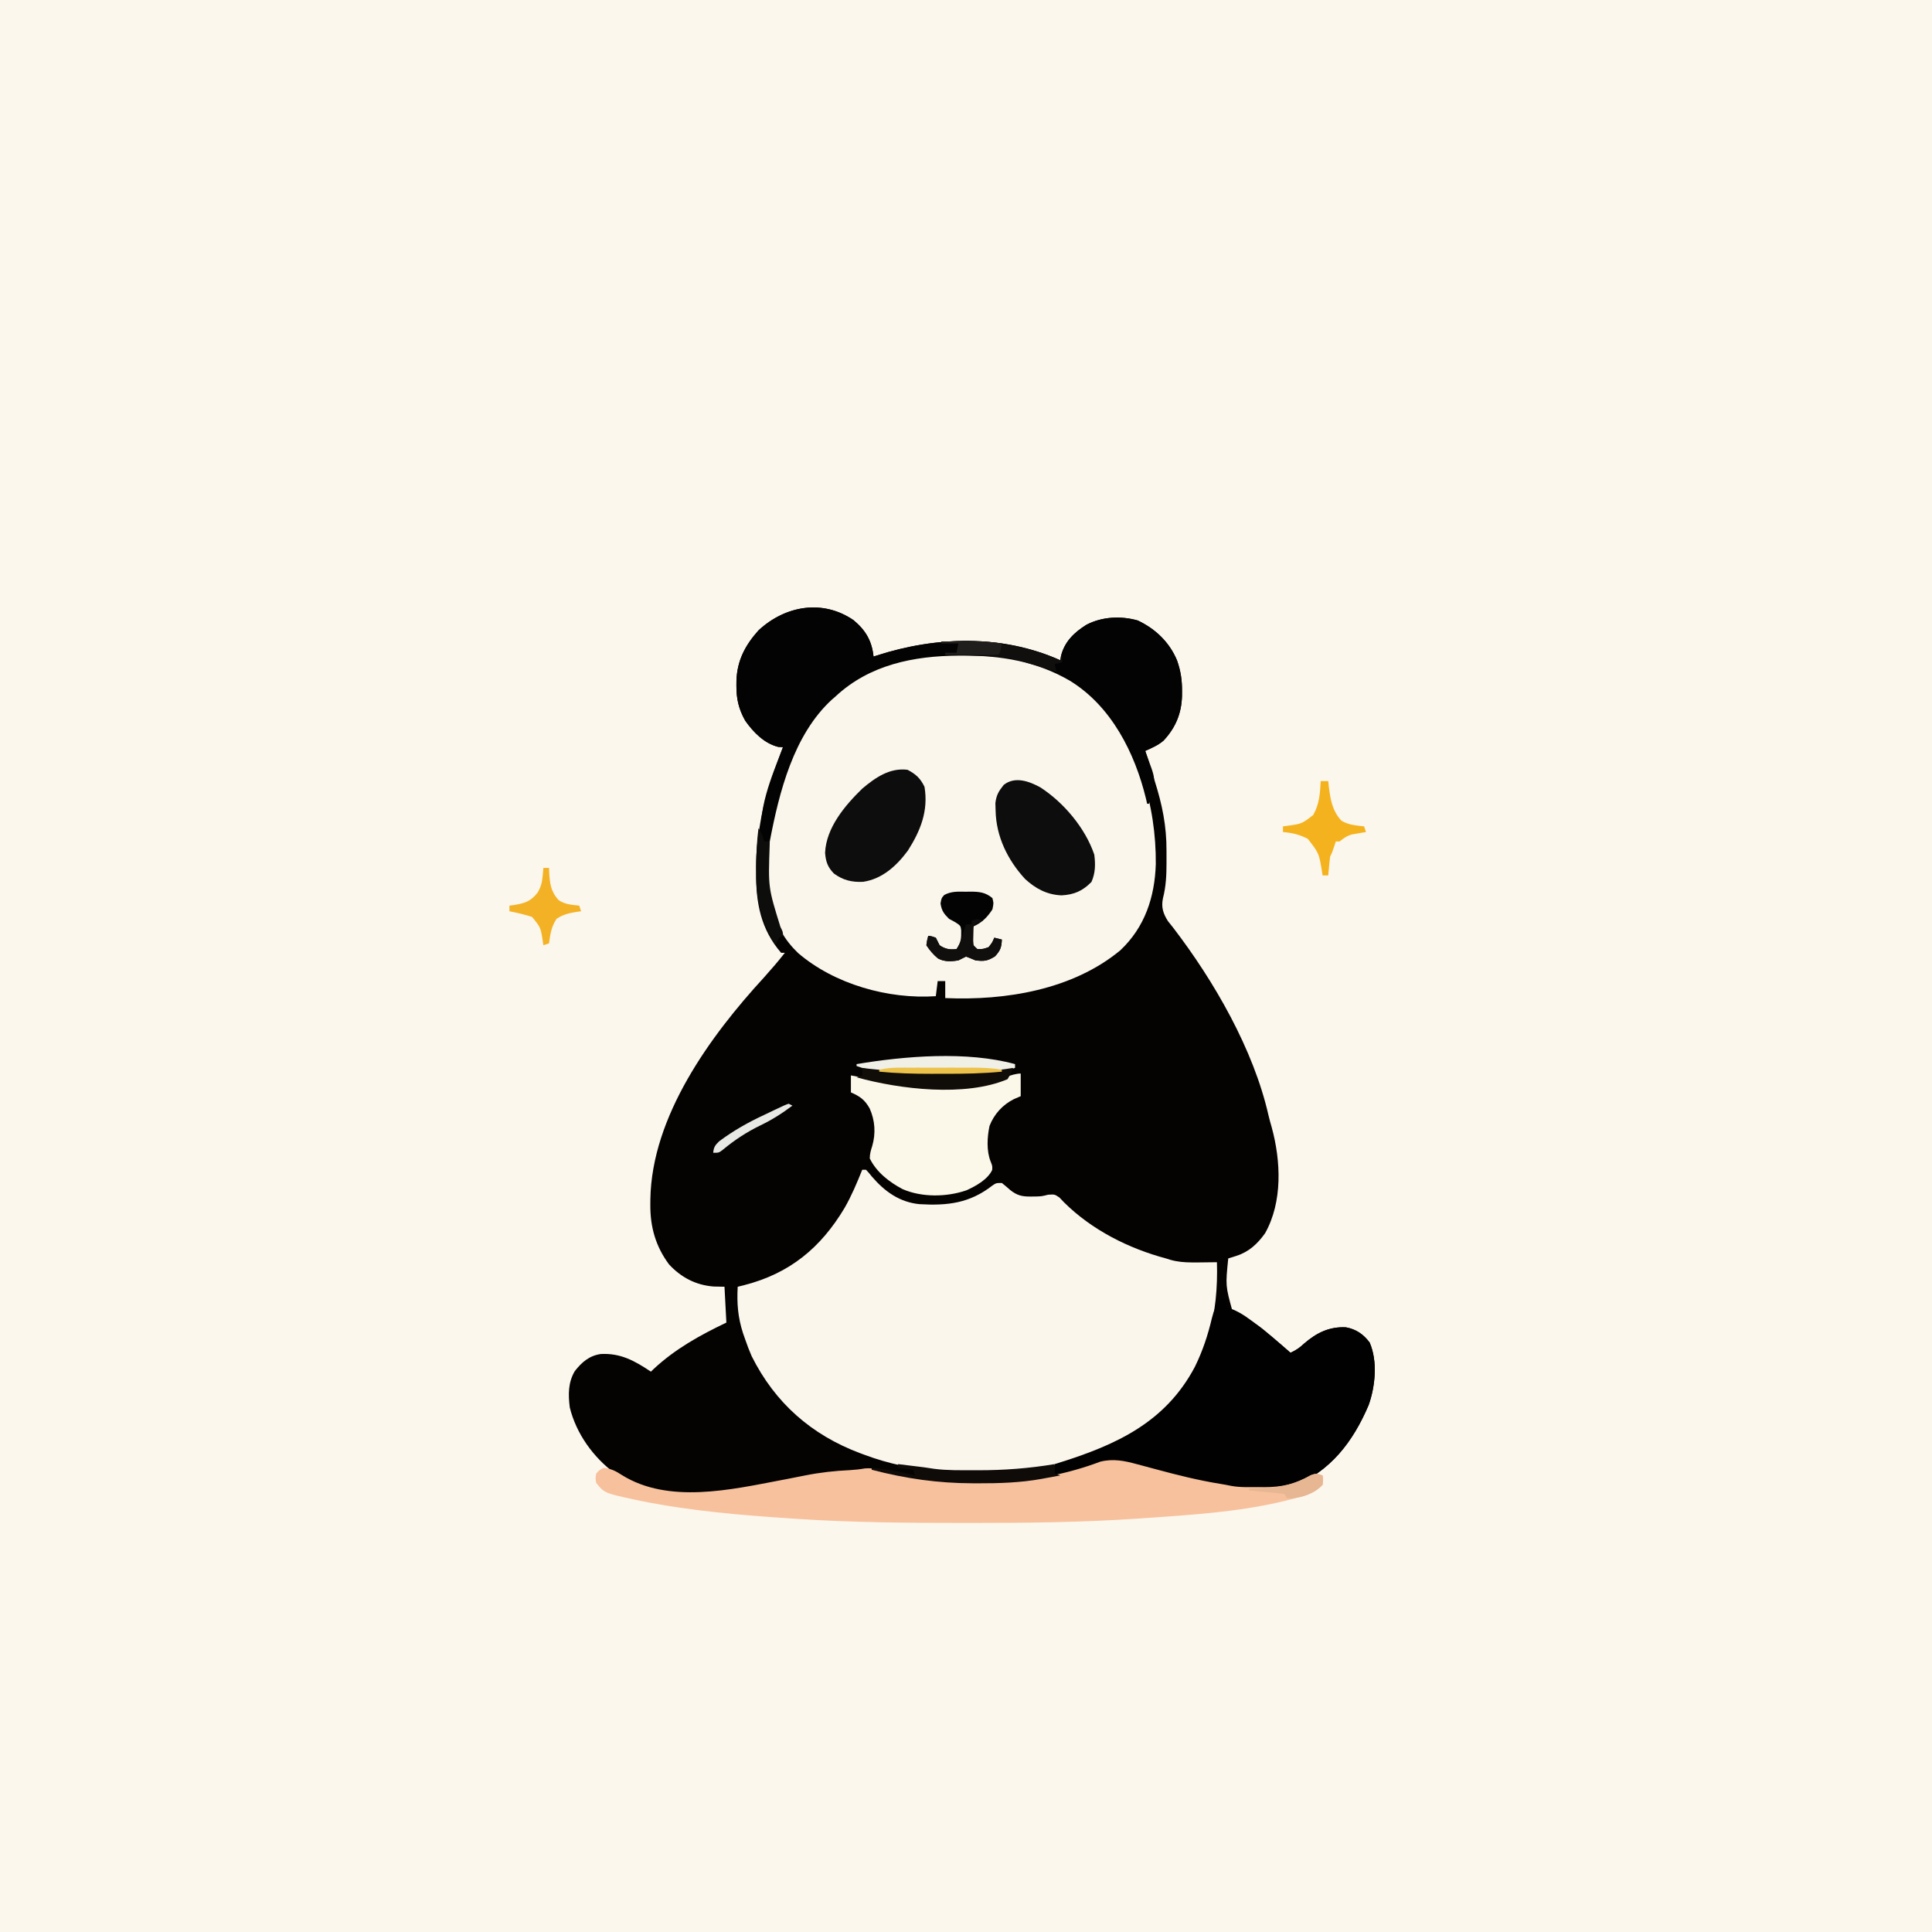 <svg version="1.1" xmlns="http://www.w3.org/2000/svg" width="1024" height="1024">
<rect width="100%" height="100%" fill="#808080" stroke="none"/>
<path d="M0 0 C337.92 0 675.84 0 1024 0 C1024 337.92 1024 675.84 1024 1024 C686.08 1024 348.16 1024 0 1024 C0 686.08 0 348.16 0 0 Z " fill="#FCF7EC" transform="translate(0,0)"/>
<path d="M0 0 C6.44 5.33 9.75 11.01 10.62 19.31 C11.41 19.06 11.41 19.06 12.21 18.79 C43.68 8.59 78.89 7.42 109.62 21.31 C109.74 20.58 109.85 19.85 109.97 19.09 C111.76 11.5 116.96 6.52 123.38 2.5 C131.58 -1.84 141.73 -2.38 150.68 0.19 C160.09 4.64 167.46 11.72 171.48 21.35 C173.43 26.88 174.17 31.84 174.12 37.69 C174.12 38.52 174.12 39.34 174.11 40.2 C173.85 49.41 170.75 57 164.39 63.76 C162.5 65.43 160.7 66.42 158.43 67.5 C157.71 67.85 157 68.19 156.26 68.55 C155.72 68.8 155.18 69.05 154.62 69.31 C154.89 70.14 155.15 70.96 155.42 71.82 C156.4 74.93 157.38 78.04 158.36 81.15 C158.78 82.49 159.2 83.83 159.63 85.17 C163.61 97.73 165.96 109.03 165.89 122.24 C165.88 124.37 165.89 126.5 165.9 128.63 C165.9 135.12 165.64 141.13 164.01 147.43 C163.03 152.22 164.12 155.51 166.67 159.54 C167.56 160.68 168.46 161.81 169.38 162.94 C191.08 191.23 212.04 227.48 219.98 262.57 C220.47 264.63 221.03 266.67 221.63 268.7 C226.56 286.65 227.5 308.27 218.17 324.91 C214.18 330.54 209.58 334.84 202.93 336.95 C202.12 337.21 201.31 337.47 200.48 337.73 C199.87 337.92 199.26 338.12 198.62 338.31 C197.16 352.79 197.16 352.79 200.87 366.28 C204.03 369.22 207.82 370.82 211.78 372.45 C214.75 373.84 217.08 375.88 219.56 378 C220.43 378.73 221.31 379.47 222.2 380.23 C223 380.91 223.8 381.6 224.62 382.31 C225.36 382.94 226.1 383.57 226.86 384.21 C228.45 385.57 230.04 386.94 231.62 388.31 C234.45 387.02 236.51 385.64 238.75 383.5 C245.37 377.77 252.11 374.38 261.01 374.82 C266.47 375.84 270.25 378.49 273.56 382.88 C277.89 392.81 276.56 406.09 273.02 416.06 C264.65 435.64 252.8 451.15 232.62 459.31 C218.67 462.8 202.33 460.88 188.62 457.31 C186.17 456.86 183.71 456.42 181.25 456 C168.92 453.79 156.65 450.69 144.63 447.16 C137.98 445.29 133.66 446.16 127.31 448.56 C97.75 459.69 56.33 462.49 25.73 454 C5.07 448.27 -13.47 451.96 -34.16 455.98 C-101.49 469.08 -101.49 469.08 -126.38 452.31 C-137.9 443.71 -146.88 431.37 -150.38 417.31 C-151.24 410.51 -151.3 404.06 -147.72 398.03 C-144.02 393.29 -140.03 389.83 -133.95 388.97 C-123.45 388.4 -115.97 392.58 -107.38 398.31 C-106.66 397.62 -106.66 397.62 -105.93 396.91 C-94.48 386.24 -81.41 379.02 -67.38 372.31 C-67.7 366.04 -68.03 359.77 -68.38 353.31 C-70.29 353.27 -72.21 353.23 -74.19 353.19 C-83.61 352.45 -91.39 348.38 -97.81 341.43 C-104.9 331.83 -107.76 321.63 -107.69 309.88 C-107.68 308.42 -107.68 308.42 -107.67 306.93 C-106.94 262.97 -76.06 220.49 -47.38 189.31 C-43.59 185.07 -39.88 180.79 -36.38 176.31 C-37.03 176.31 -37.69 176.31 -38.38 176.31 C-49.09 163.91 -51.73 149.95 -51.62 134.06 C-51.64 132.36 -51.64 132.36 -51.65 130.61 C-51.63 122.68 -50.79 115.12 -49.38 107.31 C-49.16 106.09 -48.95 104.87 -48.73 103.61 C-46.19 91.12 -41.89 79.21 -37.38 67.31 C-38.2 67.27 -39.02 67.23 -39.88 67.19 C-47.32 65.33 -53.03 59.46 -57.38 53.31 C-60.84 47.17 -62.12 41.64 -62.06 34.62 C-62.06 33.76 -62.05 32.89 -62.04 31.99 C-61.65 21.35 -57.41 13.3 -50.31 5.38 C-36.16 -7.68 -16.41 -11.22 0 0 Z " fill="#040302" transform="translate(452.375,328.688)"/>
<path d="M0 0 C1.13 -0.01 1.13 -0.01 2.29 -0.01 C27.69 -0.08 52.22 6.36 70.81 24.56 C92.99 47.22 102.49 80.47 102.22 111.48 C101.67 128.98 96.44 144.89 83.45 157.15 C58.19 178.12 22.52 183.91 -9.38 182.5 C-9.38 179.53 -9.38 176.56 -9.38 173.5 C-10.69 173.5 -12.01 173.5 -13.38 173.5 C-13.87 177.46 -13.87 177.46 -14.38 181.5 C-39.57 183.21 -68.12 175.16 -87.38 158.62 C-94.56 151.73 -98.82 144.07 -101.38 134.5 C-101.72 133.32 -102.07 132.14 -102.43 130.92 C-109.69 101.38 -97.56 64.65 -82.57 39.41 C-79.87 35.08 -76.85 31.23 -73.38 27.5 C-72.68 26.73 -71.98 25.95 -71.27 25.15 C-65.92 19.47 -60.18 15.29 -53.38 11.5 C-51.98 10.71 -51.98 10.71 -50.56 9.91 C-34.57 1.72 -17.69 0.03 0 0 Z " fill="#FAF6EB" transform="translate(510.375,346.5)"/>
<path d="M0 0 C0.66 0 1.32 0 2 0 C3.45 1.54 3.45 1.54 5.12 3.62 C11.88 11.49 19.76 17.2 30.35 18.23 C45.16 19.11 56.96 17.75 68.94 8.39 C71 7 71 7 74 7 C75.49 8.21 76.98 9.42 78.4 10.71 C81.97 13.59 84.74 14.26 89.31 14.19 C90.67 14.18 90.67 14.18 92.05 14.17 C95.12 14.07 95.12 14.07 98.54 13.22 C102 13 102 13 104.56 14.74 C105.77 16.01 105.77 16.01 107 17.31 C121.68 31.87 141.17 41.72 161 47 C161.78 47.24 162.56 47.49 163.37 47.74 C167.07 48.79 170.71 49.09 174.54 49.11 C175.37 49.12 176.19 49.12 177.04 49.13 C180.69 49.12 184.34 49.07 188 49 C188.8 76.15 183.21 100.93 165 122 C164.11 123.12 164.11 123.12 163.21 124.27 C144.18 147.47 110.53 156.73 81.94 159.69 C54.71 161.85 26.77 160.74 1 151 C0.29 150.74 -0.41 150.48 -1.14 150.21 C-27 140.49 -46.22 123.56 -58.6 98.8 C-59.87 95.89 -60.97 92.99 -62 90 C-62.39 88.89 -62.78 87.78 -63.18 86.64 C-65.91 78.16 -66.49 70.87 -66 62 C-64.83 61.71 -63.66 61.42 -62.45 61.12 C-38.51 54.96 -22.05 41.47 -9.38 20.27 C-5.66 13.79 -2.78 6.93 0 0 Z " fill="#FBF6EC" transform="translate(457,620)"/>
<path d="M0 0 C0.99 0.5 0.99 0.5 2 1 C2 2.32 2 3.64 2 5 C2.86 5.24 3.71 5.48 4.59 5.73 C8.33 7.12 11.31 9.03 14.5 11.38 C15.39 12.02 15.39 12.02 16.3 12.68 C23.18 17.74 29.6 23.34 36 29 C38.82 27.71 40.88 26.32 43.12 24.19 C49.75 18.45 56.49 15.07 65.38 15.51 C70.84 16.53 74.62 19.18 77.94 23.56 C82.27 33.5 80.93 46.78 77.39 56.75 C69.02 76.33 57.18 91.84 37 100 C23.05 103.48 6.71 101.57 -7 98 C-9.46 97.55 -11.91 97.11 -14.38 96.69 C-26.7 94.48 -38.98 91.37 -50.99 87.84 C-57.84 85.92 -62.17 86.94 -68.69 89.44 C-75.5 92.05 -81.74 92.87 -89 93 C-89 91.35 -89 89.7 -89 88 C-88.27 87.77 -87.54 87.55 -86.79 87.32 C-56.24 77.77 -30.26 65.83 -14.71 36.48 C-10.59 28.12 -7.81 19.73 -5.68 10.68 C-4.8 7.2 -3.63 4.19 -2 1 C-1.34 0.67 -0.68 0.34 0 0 Z " fill="#020101" transform="translate(648,688)"/>
<path d="M0 0 C6.44 5.33 9.75 11.01 10.62 19.31 C11.15 19.14 11.67 18.97 12.21 18.79 C43.68 8.59 78.89 7.42 109.62 21.31 C109.8 20.21 109.8 20.21 109.97 19.09 C111.76 11.5 116.96 6.52 123.38 2.5 C131.58 -1.84 141.73 -2.38 150.68 0.19 C160.09 4.64 167.46 11.72 171.48 21.35 C173.43 26.88 174.17 31.84 174.12 37.69 C174.12 38.52 174.12 39.34 174.11 40.2 C173.85 49.52 170.65 56.99 164.32 63.88 C161.37 66.38 158.16 67.79 154.62 69.31 C155 70.34 155.37 71.36 155.75 72.42 C156.23 73.78 156.71 75.14 157.19 76.5 C157.43 77.17 157.68 77.85 157.94 78.54 C159.33 82.56 159.91 85.24 158.62 89.31 C158.45 90.05 158.27 90.79 158.09 91.55 C157.6 93.47 157.11 95.39 156.62 97.31 C156.29 97.31 155.97 97.31 155.62 97.31 C155.43 96.44 155.23 95.56 155.03 94.66 C149.1 70.28 136.65 45.57 114.64 32.09 C97.02 21.83 78.08 18.69 58 18.81 C57.22 18.81 56.43 18.82 55.63 18.82 C31.89 18.95 8.54 23.65 -9.38 40.31 C-10.06 40.9 -10.74 41.49 -11.44 42.1 C-31.81 60.8 -39.41 91.23 -44.38 117.31 C-46.36 117.81 -46.36 117.81 -48.38 118.31 C-51.34 100.79 -43.5 83.45 -37.38 67.31 C-38.2 67.27 -39.02 67.23 -39.88 67.19 C-47.32 65.33 -53.03 59.46 -57.38 53.31 C-60.84 47.17 -62.12 41.64 -62.06 34.62 C-62.06 33.76 -62.05 32.89 -62.04 31.99 C-61.65 21.35 -57.41 13.3 -50.31 5.38 C-36.16 -7.68 -16.41 -11.22 0 0 Z " fill="#030303" transform="translate(452.375,328.688)"/>
<path d="M0 0 C0.81 0.21 1.63 0.43 2.47 0.65 C5.05 1.33 7.64 2.03 10.22 2.73 C21.36 5.73 32.4 8.5 43.78 10.35 C45.84 10.68 47.88 11.05 49.92 11.48 C54.59 12.34 59.36 12.1 64.1 12.11 C65.15 12.12 66.21 12.13 67.29 12.14 C76.81 12.16 83.66 10.55 91.99 5.84 C94.61 4.79 95.69 4.94 98.29 5.92 C98.6 8.17 98.6 8.17 98.29 10.92 C94.62 14.51 90.76 16.07 85.91 17.42 C84.81 17.73 84.81 17.73 83.68 18.05 C57.9 25.05 30.82 26.7 4.29 28.54 C2.95 28.64 2.95 28.64 1.58 28.73 C-28.26 30.8 -58.06 31.12 -87.96 31.11 C-89.44 31.11 -89.44 31.11 -90.95 31.11 C-120.91 31.1 -150.81 30.93 -180.71 28.92 C-181.53 28.86 -182.34 28.81 -183.18 28.76 C-209.9 27 -236.82 24.76 -263.09 19.42 C-264.03 19.23 -264.97 19.04 -265.93 18.84 C-282.35 15.28 -282.35 15.28 -286.71 9.92 C-287.15 7.42 -287.15 7.42 -286.71 4.92 C-285.03 3.04 -285.03 3.04 -282.71 1.92 C-278.84 2.34 -276.31 3.6 -273.09 5.73 C-248.31 21.14 -215.22 13.47 -188.33 8.35 C-187.62 8.22 -186.92 8.08 -186.19 7.95 C-182.8 7.3 -179.41 6.63 -176.02 5.94 C-168.06 4.35 -160.33 3.49 -152.24 3.12 C-149.52 2.96 -147 2.69 -144.33 2.21 C-139.47 1.82 -135.5 2.95 -130.84 4.23 C-95.26 13.21 -53.94 11.65 -19.59 -1.35 C-12.75 -3.09 -6.64 -1.83 0 0 Z " fill="#F7C19D" transform="translate(602.715,776.082)"/>
<path d="M0 0 C0 3.96 0 7.92 0 12 C-1.2 12.52 -2.39 13.03 -3.62 13.56 C-9.57 16.55 -14.12 21.5 -16.54 27.78 C-17.78 33.72 -18.21 41 -15.92 46.68 C-15 49 -15 49 -15.12 51.09 C-17.44 56.12 -23.83 59.67 -28.75 61.88 C-39.24 65.51 -52.38 65.71 -62.64 61.25 C-69.69 57.5 -76.42 52.32 -80 45 C-79.99 42.57 -79.46 40.75 -78.71 38.45 C-76.75 31.72 -77.21 24.87 -80.06 18.5 C-82.62 13.92 -85.23 12.06 -90 10 C-90 7.03 -90 4.06 -90 1 C-88.4 1.29 -86.79 1.58 -85.19 1.88 C-84.18 2.06 -83.16 2.24 -82.12 2.43 C-80.19 2.78 -78.27 3.15 -76.35 3.54 C-57.68 7.28 -37.31 7.32 -18.5 4.69 C-17.65 4.57 -16.79 4.45 -15.91 4.33 C-10.72 3.52 -4.95 0 0 0 Z " fill="#FBF8E9" transform="translate(541,569)"/>
<path d="M0 0 C12.38 8.03 23.82 21.57 28.58 35.67 C29.23 40.85 29.18 45.3 27.08 50.11 C22.41 54.89 17.9 56.88 11.2 57.23 C3.56 56.92 -2.54 53.69 -8.11 48.55 C-17.38 38.47 -23.47 26.01 -23.73 12.3 C-23.77 11.01 -23.81 9.72 -23.85 8.4 C-23.36 4.1 -22.1 2.02 -19.42 -1.33 C-13.44 -6.03 -5.91 -3.23 0 0 Z " fill="#0D0D0D" transform="translate(551.422,417.328)"/>
<path d="M0 0 C4.46 2.32 6.8 4.52 9 9 C11.14 21.71 6.93 32.24 0.22 42.8 C-5.74 50.86 -13.28 57.83 -23.52 59.38 C-29.46 59.66 -34.17 58.55 -39 55 C-42.33 51.58 -43.33 48.65 -43.69 44 C-43.09 30.65 -33.19 18.94 -24 10 C-17.1 4.16 -9.39 -1.19 0 0 Z " fill="#0E0D0D" transform="translate(481,408)"/>
<path d="M0 0 C0.8 -0.01 1.6 -0.02 2.42 -0.04 C7.07 -0.01 10.34 0.27 14.06 3.38 C14.75 6.12 14.75 6.12 14.06 9.38 C11.39 13.5 8.57 16.37 4.06 18.38 C4.01 20 3.97 21.62 3.94 23.25 C3.91 24.15 3.89 25.06 3.87 25.99 C3.82 28.56 3.82 28.56 6.06 30.38 C9.07 30.44 9.07 30.44 12.06 29.38 C13.98 26.93 13.98 26.93 15.06 24.38 C16.38 24.7 17.7 25.04 19.06 25.38 C18.87 29.54 18.29 31.12 15.44 34.25 C11.5 36.73 9.63 36.96 5.06 36.38 C4.18 36 3.29 35.63 2.38 35.25 C1.61 34.96 0.85 34.67 0.06 34.38 C-1.28 35.03 -2.61 35.7 -3.94 36.38 C-7.7 37.03 -11.37 37.24 -14.79 35.36 C-17.33 33.28 -19.12 31.1 -20.94 28.38 C-20.56 25.69 -20.56 25.69 -19.94 23.38 C-18.06 23.62 -18.06 23.62 -15.94 24.38 C-15.25 25.7 -14.59 27.03 -13.94 28.38 C-10.99 30.41 -8.48 30.84 -4.94 30.38 C-2.55 26.79 -2.4 24.73 -2.48 20.52 C-2.78 18.03 -2.78 18.03 -5.69 16.12 C-6.76 15.55 -7.83 14.97 -8.94 14.38 C-11.71 11.6 -12.82 10.14 -13.44 6.25 C-12.94 3.38 -12.94 3.38 -11.46 1.72 C-7.69 -0.29 -4.21 -0.06 0 0 Z " fill="#030303" transform="translate(511.938,472.625)"/>
<path d="M0 0 C1.32 0 2.64 0 4 0 C4.09 0.85 4.17 1.69 4.26 2.56 C5.13 9.61 6.04 15.65 11 21 C14.71 23.24 18.73 23.5 23 24 C23.5 25.49 23.5 25.49 24 27 C23.32 27.11 22.65 27.22 21.95 27.33 C21.06 27.49 20.17 27.65 19.25 27.81 C18.37 27.96 17.49 28.11 16.58 28.27 C13.8 29.06 12.24 30.22 10 32 C9.34 32 8.68 32 8 32 C7.69 32.95 7.38 33.9 7.06 34.88 C6 38 6 38 5 40 C4.77 41.7 4.59 43.41 4.44 45.12 C4.35 46.04 4.27 46.95 4.18 47.88 C4.09 48.93 4.09 48.93 4 50 C3.01 50 2.02 50 1 50 C0.9 49.37 0.8 48.74 0.7 48.09 C-0.89 38.26 -0.89 38.26 -6.79 30.65 C-11.09 28.33 -15.16 27.4 -20 27 C-20 26.01 -20 25.02 -20 24 C-18.9 23.85 -18.9 23.85 -17.77 23.7 C-10.03 22.63 -10.03 22.63 -4 18 C-0.7 12.23 -0.34 6.56 0 0 Z " fill="#F4B21E" transform="translate(700,414)"/>
<path d="M0 0 C0 0.66 0 1.32 0 2 C-11.56 6.03 -24.49 5.19 -36.6 5.19 C-39.1 5.19 -41.6 5.21 -44.1 5.22 C-52.57 5.25 -60.94 4.97 -69.37 4.11 C-70.15 4.04 -70.93 3.96 -71.73 3.88 C-76.05 3.39 -79.9 2.55 -84 1 C-84 0.67 -84 0.34 -84 0 C-58.29 -4.32 -25.49 -6.98 0 0 Z " fill="#F1F0E7" transform="translate(538,564)"/>
<path d="M0 0 C2.52 0.31 5.04 0.62 7.56 0.94 C8.27 1.02 8.97 1.11 9.7 1.2 C10.4 1.29 11.1 1.38 11.82 1.46 C12.45 1.54 13.08 1.62 13.74 1.7 C15.59 1.95 17.43 2.23 19.28 2.52 C26.13 3.4 33.04 3.24 39.94 3.25 C41.13 3.25 41.13 3.25 42.35 3.26 C56.09 3.27 69.43 2.29 83 0 C83 1.65 83 3.3 83 5 C83.99 5.33 84.98 5.66 86 6 C83.4 6.49 80.79 6.96 78.19 7.44 C77.47 7.57 76.75 7.71 76.01 7.85 C64.69 9.89 53.42 10.21 41.94 10.19 C41.21 10.19 40.47 10.19 39.72 10.18 C20.98 10.13 4.15 7.72 -14 3 C-14 2.67 -14 2.34 -14 2 C-6.12 2.52 1.34 4.09 9 6 C8.67 5.01 8.34 4.02 8 3 C5.36 2.67 2.72 2.34 0 2 C0 1.34 0 0.68 0 0 Z " fill="#0F0B09" transform="translate(476,776)"/>
<path d="M0 0 C1.14 0.14 2.27 0.29 3.44 0.44 C16.32 1.91 29.11 2.2 42.06 2.19 C43.32 2.19 43.32 2.19 44.6 2.19 C56.47 2.19 68.27 2.06 80 0 C78.88 2.88 78.88 2.88 77 6 C54.58 15.51 19.86 11.36 -3 5 C-2.01 4.67 -1.02 4.34 0 4 C0 2.68 0 1.36 0 0 Z " fill="#100C08" transform="translate(457,566)"/>
<path d="M0 0 C0.99 0 1.98 0 3 0 C3.03 0.72 3.05 1.45 3.08 2.2 C3.43 8.18 3.84 12.36 8 17 C11.3 19.39 15.02 19.54 19 20 C19.5 21.49 19.5 21.49 20 23 C19.34 23.09 18.67 23.17 17.99 23.26 C13.73 23.94 10.62 24.59 7 27 C4.26 31.11 3.63 35.15 3 40 C1.51 40.5 1.51 40.5 0 41 C-0.1 40.34 -0.2 39.67 -0.3 38.99 C-1.42 31.59 -1.42 31.59 -6 26 C-9.95 24.7 -13.92 23.79 -18 23 C-18 22.01 -18 21.02 -18 20 C-17.34 19.91 -16.67 19.83 -15.99 19.74 C-10.15 18.81 -6.74 17.91 -3 13 C-1.29 10.05 -0.67 7.64 -0.38 4.25 C-0.3 3.45 -0.23 2.65 -0.15 1.83 C-0.1 1.22 -0.05 0.62 0 0 Z " fill="#F3B226" transform="translate(288,460)"/>
<path d="M0 0 C21.76 -0.41 42.87 0.9 63 10 C63.33 9.01 63.66 8.02 64 7 C64 8.32 64 9.64 64 11 C62.68 11.33 61.36 11.66 60 12 C60.5 13.98 60.5 13.98 61 16 C60.44 15.83 59.88 15.66 59.3 15.48 C56.54 14.65 53.77 13.82 51 13 C49.85 12.65 48.69 12.3 47.5 11.95 C45.71 11.42 45.71 11.42 43.88 10.88 C42.76 10.54 41.64 10.21 40.49 9.87 C32.1 7.78 23.61 7.71 15 7.44 C13.75 7.39 12.5 7.35 11.21 7.31 C8.14 7.2 5.07 7.1 2 7 C2 6.67 2 6.34 2 6 C3.98 6 5.96 6 8 6 C8.33 4.35 8.66 2.7 9 1 C6.03 1 3.06 1 0 1 C0 0.67 0 0.34 0 0 Z " fill="#100F0E" transform="translate(499,340)"/>
<path d="M0 0 C1.75 2.62 2.39 4.04 3 7 C3.99 7 4.98 7 6 7 C5.98 7.74 5.96 8.48 5.94 9.24 C5.16 31.39 5.16 31.39 11.64 52.26 C13 55 13 55 13 57 C12.01 57.5 12.01 57.5 11 58 C9.87 60.02 9.87 60.02 9 62 C1.5 48.92 -1.35 38.63 -1.19 23.56 C-1.19 22.4 -1.19 21.24 -1.19 20.04 C-1.15 13.3 -0.83 6.69 0 0 Z " fill="#0D0D0B" transform="translate(402,439)"/>
<path d="M0 0 C-0.83 0.29 -1.65 0.58 -2.5 0.88 C-5.21 2.72 -5.21 2.72 -5.4 5.36 C-5.44 7.97 -5.42 10.41 -5 13 C-4.34 13.66 -3.68 14.32 -3 15 C0 15.07 0 15.07 3 14 C4.92 11.56 4.92 11.56 6 9 C7.32 9.33 8.64 9.66 10 10 C9.81 14.16 9.23 15.75 6.38 18.88 C2.44 21.35 0.57 21.58 -4 21 C-4.89 20.63 -5.77 20.26 -6.69 19.88 C-7.45 19.59 -8.21 19.3 -9 19 C-10.34 19.66 -11.67 20.32 -13 21 C-16.76 21.65 -20.43 21.86 -23.85 19.98 C-26.39 17.91 -28.18 15.73 -30 13 C-29.62 10.31 -29.62 10.31 -29 8 C-27.12 8.25 -27.12 8.25 -25 9 C-24.32 10.32 -23.65 11.66 -23 13 C-20.05 15.03 -17.55 15.47 -14 15 C-11.8 11.7 -11.02 8.82 -10 5 C-9.67 4.01 -9.34 3.02 -9 2 C-8.01 2 -7.02 2 -6 2 C-6 1.34 -6 0.68 -6 0 C-3 -1 -3 -1 0 0 Z " fill="#100F0E" transform="translate(521,488)"/>
<path d="M0 0 C0.31 2.25 0.31 2.25 0 5 C-4.32 9.74 -10.78 11.8 -17.06 12.19 C-17.7 12.13 -18.34 12.06 -19 12 C-19.33 11.34 -19.66 10.68 -20 10 C-21.93 9.53 -21.93 9.53 -24.25 9.37 C-25.11 9.28 -25.96 9.2 -26.84 9.11 C-27.74 9.03 -28.64 8.96 -29.56 8.88 C-30.92 8.75 -30.92 8.75 -32.29 8.61 C-34.53 8.4 -36.76 8.2 -39 8 C-39 7.67 -39 7.34 -39 7 C-37.3 6.93 -37.3 6.93 -35.56 6.85 C-34.04 6.78 -32.52 6.7 -31 6.62 C-30.26 6.59 -29.51 6.56 -28.75 6.53 C-20.34 6.09 -13.66 4.09 -6.3 -0.07 C-3.68 -1.13 -2.59 -0.98 0 0 Z " fill="#E7B692" transform="translate(701,782)"/>
<path d="M0 0 C21.53 -0.19 21.53 -0.19 32 1 C31.12 5.88 31.12 5.88 30 7 C27.93 7.09 25.85 7.11 23.78 7.1 C22.52 7.09 21.26 7.09 19.96 7.09 C18.62 7.08 17.28 7.07 15.94 7.06 C14.59 7.06 13.25 7.05 11.9 7.05 C8.6 7.04 5.3 7.02 2 7 C2 6.67 2 6.34 2 6 C3.98 6 5.96 6 8 6 C8.33 4.35 8.66 2.7 9 1 C6.03 1 3.06 1 0 1 C0 0.67 0 0.34 0 0 Z " fill="#201E1C" transform="translate(499,340)"/>
<path d="M0 0 C1.56 -0 1.56 -0 3.15 -0.01 C4.26 -0.01 5.37 -0.01 6.51 -0 C7.67 -0 8.82 -0.01 10.01 -0.01 C12.44 -0.01 14.88 -0.01 17.31 -0 C21.03 0 24.75 -0 28.47 -0.01 C30.84 -0.01 33.21 -0.01 35.58 -0 C37.24 -0.01 37.24 -0.01 38.93 -0.01 C44.29 0.01 49.4 0.18 54.68 1.13 C54.68 1.46 54.68 1.79 54.68 2.13 C44.69 3.12 34.78 3.28 24.75 3.26 C22.18 3.25 19.62 3.26 17.05 3.27 C7.87 3.27 -1.18 3.04 -10.32 2.13 C-10.32 1.8 -10.32 1.47 -10.32 1.13 C-6.82 0.33 -3.59 0 0 0 Z " fill="#ECC24B" transform="translate(476.322,565.871)"/>
<path d="M0 0 C0.66 0.33 1.32 0.66 2 1 C-3.42 5.11 -8.87 8.54 -15 11.5 C-22.31 15.04 -28.69 19.26 -34.94 24.44 C-37 26 -37 26 -40 26 C-39.69 23.02 -39.03 22.03 -36.84 19.92 C-29.26 14.25 -21.46 9.87 -12.89 5.88 C-11.12 5.06 -9.36 4.21 -7.61 3.36 C-2.1 0.74 -2.1 0.74 0 0 Z " fill="#E8E8E5" transform="translate(418,585)"/>
</svg>
